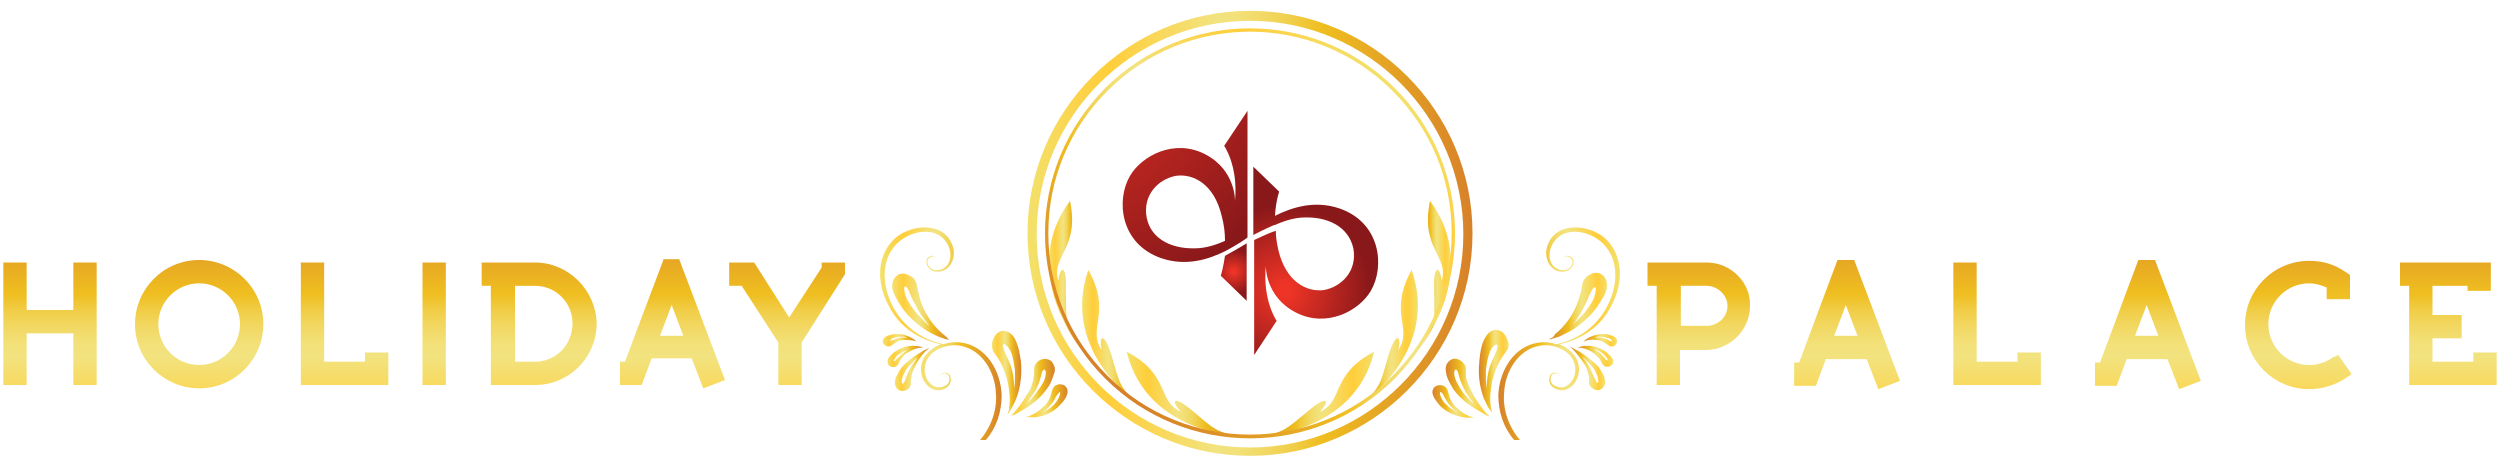 <?xml version="1.0" encoding="utf-8"?>
<!-- Generator: Adobe Illustrator 19.0.0, SVG Export Plug-In . SVG Version: 6.00 Build 0)  -->
<svg version="1.1" id="Layer_1" xmlns="http://www.w3.org/2000/svg" xmlns:xlink="http://www.w3.org/1999/xlink" x="0px" y="0px"
	 viewBox="0 0 300 56" style="enable-background:new 0 0 300 56;" xml:space="preserve">
<style type="text/css">
	.st0{fill:url(#SVGID_1_);}
	.st1{fill:url(#SVGID_2_);}
	.st2{fill:url(#SVGID_3_);}
	.st3{fill:url(#SVGID_4_);}
	.st4{fill:url(#SVGID_5_);}
	.st5{fill:url(#SVGID_6_);}
	.st6{fill:url(#SVGID_7_);}
	.st7{fill:url(#SVGID_8_);}
	.st8{fill:url(#SVGID_9_);}
	.st9{fill:url(#SVGID_10_);}
	.st10{fill:url(#SVGID_11_);}
	.st11{fill:url(#SVGID_12_);}
	.st12{fill:url(#SVGID_13_);}
	.st13{fill:url(#SVGID_14_);}
	.st14{fill:url(#SVGID_15_);}
	.st15{fill:url(#SVGID_16_);}
	.st16{fill:url(#SVGID_17_);}
	.st17{fill:url(#SVGID_18_);}
	.st18{fill:url(#SVGID_19_);}
	.st19{fill:url(#SVGID_20_);}
	.st20{fill:url(#SVGID_21_);}
	.st21{fill:url(#SVGID_22_);}
	.st22{fill:url(#SVGID_23_);}
	.st23{fill:url(#SVGID_24_);}
	.st24{fill:url(#SVGID_25_);}
	.st25{fill:url(#SVGID_26_);}
	.st26{fill:url(#SVGID_27_);}
	.st27{fill:url(#SVGID_28_);}
	.st28{fill:url(#SVGID_29_);}
	.st29{fill:url(#SVGID_30_);}
	.st30{fill:url(#SVGID_31_);}
	.st31{fill:url(#SVGID_32_);}
	.st32{fill:url(#SVGID_33_);}
	.st33{fill:url(#SVGID_34_);}
	.st34{fill:url(#SVGID_35_);}
	.st35{fill:url(#SVGID_36_);}
	.st36{fill:url(#SVGID_37_);}
	.st37{fill:url(#SVGID_38_);}
	.st38{fill:url(#SVGID_39_);}
	.st39{fill:url(#SVGID_40_);}
</style>
<g>
	<g>
		
			<linearGradient id="SVGID_1_" gradientUnits="userSpaceOnUse" x1="6" y1="11.692" x2="6" y2="43.573" gradientTransform="matrix(1 0 0 -1 0 68)">
			<stop  offset="0" style="stop-color:#F3E16C"/>
			<stop  offset="0.108" style="stop-color:#FBD44C"/>
			<stop  offset="0.182" style="stop-color:#FFCE3A"/>
			<stop  offset="0.424" style="stop-color:#F2E37F"/>
			<stop  offset="0.466" style="stop-color:#F3E17A"/>
			<stop  offset="0.522" style="stop-color:#F2DA68"/>
			<stop  offset="0.588" style="stop-color:#F1CF4C"/>
			<stop  offset="0.659" style="stop-color:#EFBE21"/>
			<stop  offset="0.661" style="stop-color:#EFBE20"/>
			<stop  offset="1" style="stop-color:#D78129"/>
		</linearGradient>
		<polygon class="st0" points="8.8,37.2 3.2,37.2 3.2,31.5 0.4,31.5 0.4,46.2 3.2,46.2 3.2,40 8.8,40 8.8,46.2 11.6,46.2 11.6,31.5 
			8.8,31.5 		"/>
		
			<linearGradient id="SVGID_2_" gradientUnits="userSpaceOnUse" x1="23.9" y1="11.692" x2="23.9" y2="43.573" gradientTransform="matrix(1 0 0 -1 0 68)">
			<stop  offset="0" style="stop-color:#F3E16C"/>
			<stop  offset="0.108" style="stop-color:#FBD44C"/>
			<stop  offset="0.182" style="stop-color:#FFCE3A"/>
			<stop  offset="0.424" style="stop-color:#F2E37F"/>
			<stop  offset="0.466" style="stop-color:#F3E17A"/>
			<stop  offset="0.522" style="stop-color:#F2DA68"/>
			<stop  offset="0.588" style="stop-color:#F1CF4C"/>
			<stop  offset="0.659" style="stop-color:#EFBE21"/>
			<stop  offset="0.661" style="stop-color:#EFBE20"/>
			<stop  offset="1" style="stop-color:#D78129"/>
		</linearGradient>
		<path class="st1" d="M23.9,31.2c-4.3,0-7.7,3.5-7.7,7.7c0,4.3,3.5,7.7,7.7,7.7c4.3,0,7.7-3.5,7.7-7.7
			C31.6,34.6,28.1,31.2,23.9,31.2z M23.9,43.8c-2.7,0-4.9-2.2-4.9-4.9s2.2-4.9,4.9-4.9s4.9,2.2,4.9,4.9
			C28.8,41.6,26.6,43.8,23.9,43.8z"/>
		
			<linearGradient id="SVGID_3_" gradientUnits="userSpaceOnUse" x1="41.35" y1="11.692" x2="41.35" y2="43.573" gradientTransform="matrix(1 0 0 -1 0 68)">
			<stop  offset="0" style="stop-color:#F3E16C"/>
			<stop  offset="0.108" style="stop-color:#FBD44C"/>
			<stop  offset="0.182" style="stop-color:#FFCE3A"/>
			<stop  offset="0.424" style="stop-color:#F2E37F"/>
			<stop  offset="0.466" style="stop-color:#F3E17A"/>
			<stop  offset="0.522" style="stop-color:#F2DA68"/>
			<stop  offset="0.588" style="stop-color:#F1CF4C"/>
			<stop  offset="0.659" style="stop-color:#EFBE21"/>
			<stop  offset="0.661" style="stop-color:#EFBE20"/>
			<stop  offset="1" style="stop-color:#D78129"/>
		</linearGradient>
		<polygon class="st2" points="43.8,43.4 38.9,43.4 38.9,31.5 36.1,31.5 36.1,46.2 46.6,46.2 46.6,42.3 43.8,42.3 		"/>
		
			<linearGradient id="SVGID_4_" gradientUnits="userSpaceOnUse" x1="52.1" y1="11.692" x2="52.1" y2="43.573" gradientTransform="matrix(1 0 0 -1 0 68)">
			<stop  offset="0" style="stop-color:#F3E16C"/>
			<stop  offset="0.108" style="stop-color:#FBD44C"/>
			<stop  offset="0.182" style="stop-color:#FFCE3A"/>
			<stop  offset="0.424" style="stop-color:#F2E37F"/>
			<stop  offset="0.466" style="stop-color:#F3E17A"/>
			<stop  offset="0.522" style="stop-color:#F2DA68"/>
			<stop  offset="0.588" style="stop-color:#F1CF4C"/>
			<stop  offset="0.659" style="stop-color:#EFBE21"/>
			<stop  offset="0.661" style="stop-color:#EFBE20"/>
			<stop  offset="1" style="stop-color:#D78129"/>
		</linearGradient>
		<rect x="50.7" y="31.5" class="st3" width="2.8" height="14.7"/>
		
			<linearGradient id="SVGID_5_" gradientUnits="userSpaceOnUse" x1="64.7" y1="11.692" x2="64.7" y2="43.573" gradientTransform="matrix(1 0 0 -1 0 68)">
			<stop  offset="0" style="stop-color:#F3E16C"/>
			<stop  offset="0.108" style="stop-color:#FBD44C"/>
			<stop  offset="0.182" style="stop-color:#FFCE3A"/>
			<stop  offset="0.424" style="stop-color:#F2E37F"/>
			<stop  offset="0.466" style="stop-color:#F3E17A"/>
			<stop  offset="0.522" style="stop-color:#F2DA68"/>
			<stop  offset="0.588" style="stop-color:#F1CF4C"/>
			<stop  offset="0.659" style="stop-color:#EFBE21"/>
			<stop  offset="0.661" style="stop-color:#EFBE20"/>
			<stop  offset="1" style="stop-color:#D78129"/>
		</linearGradient>
		<path class="st4" d="M64.2,31.5h-6.4v2.8h1.1v11.9h5.3c4.1,0,7.4-3.3,7.4-7.4C71.5,34.8,68.2,31.5,64.2,31.5z M64.2,43.4h-2.4
			v-9.1h2.4c2.5,0,4.5,2,4.5,4.5C68.7,41.4,66.7,43.4,64.2,43.4z"/>
		
			<linearGradient id="SVGID_6_" gradientUnits="userSpaceOnUse" x1="80.7" y1="11.692" x2="80.7" y2="43.573" gradientTransform="matrix(1 0 0 -1 0 68)">
			<stop  offset="0" style="stop-color:#F3E16C"/>
			<stop  offset="0.108" style="stop-color:#FBD44C"/>
			<stop  offset="0.182" style="stop-color:#FFCE3A"/>
			<stop  offset="0.424" style="stop-color:#F2E37F"/>
			<stop  offset="0.466" style="stop-color:#F3E17A"/>
			<stop  offset="0.522" style="stop-color:#F2DA68"/>
			<stop  offset="0.588" style="stop-color:#F1CF4C"/>
			<stop  offset="0.659" style="stop-color:#EFBE21"/>
			<stop  offset="0.661" style="stop-color:#EFBE20"/>
			<stop  offset="1" style="stop-color:#D78129"/>
		</linearGradient>
		<path class="st5" d="M79.6,31.2L75,43.4h-0.6v2.8H77l1.2-3.2H83l1.4,3.6l2.6-1l-5.5-14.5h-1.9V31.2z M79.2,40.3l1.4-3.7l1.4,3.7
			H79.2z"/>
		
			<linearGradient id="SVGID_7_" gradientUnits="userSpaceOnUse" x1="94.45" y1="11.692" x2="94.45" y2="43.573" gradientTransform="matrix(1 0 0 -1 0 68)">
			<stop  offset="0" style="stop-color:#F3E16C"/>
			<stop  offset="0.108" style="stop-color:#FBD44C"/>
			<stop  offset="0.182" style="stop-color:#FFCE3A"/>
			<stop  offset="0.424" style="stop-color:#F2E37F"/>
			<stop  offset="0.466" style="stop-color:#F3E17A"/>
			<stop  offset="0.522" style="stop-color:#F2DA68"/>
			<stop  offset="0.588" style="stop-color:#F1CF4C"/>
			<stop  offset="0.659" style="stop-color:#EFBE21"/>
			<stop  offset="0.661" style="stop-color:#EFBE20"/>
			<stop  offset="1" style="stop-color:#D78129"/>
		</linearGradient>
		<polygon class="st6" points="98.6,32.1 94.7,38.1 90.5,31.5 87.5,31.5 87.5,34.3 89,34.3 93.4,41.1 93.4,46.2 96.2,46.2 
			96.2,41.1 101.4,32.9 101.4,31.5 98.6,31.5 		"/>
		
			<linearGradient id="SVGID_8_" gradientUnits="userSpaceOnUse" x1="203.851" y1="11.692" x2="203.851" y2="43.573" gradientTransform="matrix(1 0 0 -1 0 68)">
			<stop  offset="0" style="stop-color:#F3E16C"/>
			<stop  offset="0.108" style="stop-color:#FBD44C"/>
			<stop  offset="0.182" style="stop-color:#FFCE3A"/>
			<stop  offset="0.424" style="stop-color:#F2E37F"/>
			<stop  offset="0.466" style="stop-color:#F3E17A"/>
			<stop  offset="0.522" style="stop-color:#F2DA68"/>
			<stop  offset="0.588" style="stop-color:#F1CF4C"/>
			<stop  offset="0.659" style="stop-color:#EFBE21"/>
			<stop  offset="0.661" style="stop-color:#EFBE20"/>
			<stop  offset="1" style="stop-color:#D78129"/>
		</linearGradient>
		<path class="st7" d="M204.8,31.5h-7.1v2.8h1.1v11.9h2.8V42h3.1c2.9,0,5.3-2.4,5.3-5.3C210.1,33.9,207.7,31.5,204.8,31.5z
			 M201.7,34.3h3.1c1.3,0,2.5,1.1,2.5,2.4c0,1.3-1.1,2.4-2.5,2.4h-3.1V34.3z"/>
		
			<linearGradient id="SVGID_9_" gradientUnits="userSpaceOnUse" x1="221.65" y1="11.692" x2="221.65" y2="43.573" gradientTransform="matrix(1 0 0 -1 0 68)">
			<stop  offset="0" style="stop-color:#F3E16C"/>
			<stop  offset="0.108" style="stop-color:#FBD44C"/>
			<stop  offset="0.182" style="stop-color:#FFCE3A"/>
			<stop  offset="0.424" style="stop-color:#F2E37F"/>
			<stop  offset="0.466" style="stop-color:#F3E17A"/>
			<stop  offset="0.522" style="stop-color:#F2DA68"/>
			<stop  offset="0.588" style="stop-color:#F1CF4C"/>
			<stop  offset="0.659" style="stop-color:#EFBE21"/>
			<stop  offset="0.661" style="stop-color:#EFBE20"/>
			<stop  offset="1" style="stop-color:#D78129"/>
		</linearGradient>
		<path class="st8" d="M220.5,31.2l-4.6,12.3h-0.6v2.8h2.6l1.2-3.2h4.9l1.4,3.6l2.6-1l-5.5-14.5C222.5,31.2,220.5,31.2,220.5,31.2z
			 M220.1,40.3l1.4-3.7l1.4,3.7H220.1z"/>
		
			<linearGradient id="SVGID_10_" gradientUnits="userSpaceOnUse" x1="239.65" y1="11.692" x2="239.65" y2="43.573" gradientTransform="matrix(1 0 0 -1 0 68)">
			<stop  offset="0" style="stop-color:#F3E16C"/>
			<stop  offset="0.108" style="stop-color:#FBD44C"/>
			<stop  offset="0.182" style="stop-color:#FFCE3A"/>
			<stop  offset="0.424" style="stop-color:#F2E37F"/>
			<stop  offset="0.466" style="stop-color:#F3E17A"/>
			<stop  offset="0.522" style="stop-color:#F2DA68"/>
			<stop  offset="0.588" style="stop-color:#F1CF4C"/>
			<stop  offset="0.659" style="stop-color:#EFBE21"/>
			<stop  offset="0.661" style="stop-color:#EFBE20"/>
			<stop  offset="1" style="stop-color:#D78129"/>
		</linearGradient>
		<polygon class="st9" points="242.1,43.4 237.2,43.4 237.2,31.5 234.4,31.5 234.4,46.2 244.9,46.2 244.9,42.3 242.1,42.3 		"/>
		
			<linearGradient id="SVGID_11_" gradientUnits="userSpaceOnUse" x1="257.75" y1="11.692" x2="257.75" y2="43.573" gradientTransform="matrix(1 0 0 -1 0 68)">
			<stop  offset="0" style="stop-color:#F3E16C"/>
			<stop  offset="0.108" style="stop-color:#FBD44C"/>
			<stop  offset="0.182" style="stop-color:#FFCE3A"/>
			<stop  offset="0.424" style="stop-color:#F2E37F"/>
			<stop  offset="0.466" style="stop-color:#F3E17A"/>
			<stop  offset="0.522" style="stop-color:#F2DA68"/>
			<stop  offset="0.588" style="stop-color:#F1CF4C"/>
			<stop  offset="0.659" style="stop-color:#EFBE21"/>
			<stop  offset="0.661" style="stop-color:#EFBE20"/>
			<stop  offset="1" style="stop-color:#D78129"/>
		</linearGradient>
		<path class="st10" d="M256.6,31.2L252,43.5h-0.6v2.8h2.6l1.2-3.2h4.9l1.4,3.6l2.6-1l-5.5-14.5C258.6,31.2,256.6,31.2,256.6,31.2z
			 M256.2,40.3l1.4-3.7l1.4,3.7H256.2z"/>
		
			<linearGradient id="SVGID_12_" gradientUnits="userSpaceOnUse" x1="275.8" y1="11.692" x2="275.8" y2="43.573" gradientTransform="matrix(1 0 0 -1 0 68)">
			<stop  offset="0" style="stop-color:#F3E16C"/>
			<stop  offset="0.108" style="stop-color:#FBD44C"/>
			<stop  offset="0.182" style="stop-color:#FFCE3A"/>
			<stop  offset="0.424" style="stop-color:#F2E37F"/>
			<stop  offset="0.466" style="stop-color:#F3E17A"/>
			<stop  offset="0.522" style="stop-color:#F2DA68"/>
			<stop  offset="0.588" style="stop-color:#F1CF4C"/>
			<stop  offset="0.659" style="stop-color:#EFBE21"/>
			<stop  offset="0.661" style="stop-color:#EFBE20"/>
			<stop  offset="1" style="stop-color:#D78129"/>
		</linearGradient>
		<path class="st11" d="M279.9,42.9c-0.8,0.6-1.8,0.9-2.8,0.9c-2.7,0-4.9-2.2-4.9-4.9s2.2-4.9,4.9-4.9c0.7,0,1.4,0.2,2.1,0.5v1.4
			h2.8V33l-0.6-0.4c-1.3-0.9-2.7-1.3-4.3-1.3c-4.3,0-7.7,3.5-7.7,7.7c0,4.3,3.5,7.7,7.7,7.7c1.6,0,3.2-0.5,4.5-1.4l0.6-0.4l-1.6-2.3
			L279.9,42.9z"/>
		
			<linearGradient id="SVGID_13_" gradientUnits="userSpaceOnUse" x1="293.8" y1="11.692" x2="293.8" y2="43.573" gradientTransform="matrix(1 0 0 -1 0 68)">
			<stop  offset="0" style="stop-color:#F3E16C"/>
			<stop  offset="0.108" style="stop-color:#FBD44C"/>
			<stop  offset="0.182" style="stop-color:#FFCE3A"/>
			<stop  offset="0.424" style="stop-color:#F2E37F"/>
			<stop  offset="0.466" style="stop-color:#F3E17A"/>
			<stop  offset="0.522" style="stop-color:#F2DA68"/>
			<stop  offset="0.588" style="stop-color:#F1CF4C"/>
			<stop  offset="0.659" style="stop-color:#EFBE21"/>
			<stop  offset="0.661" style="stop-color:#EFBE20"/>
			<stop  offset="1" style="stop-color:#D78129"/>
		</linearGradient>
		<polygon class="st12" points="296.8,42.3 296.8,43.4 291.9,43.4 291.9,40.6 295.4,40.6 295.4,37.8 291.9,37.8 291.9,34.3 
			296.1,34.3 296.1,34.9 298.9,34.9 298.9,31.5 288,31.5 288,34.3 289.1,34.3 289.1,46.2 299.6,46.2 299.6,42.3 		"/>
	</g>
	<g>
		<g>
			
				<radialGradient id="SVGID_14_" cx="148.031" cy="35.401" r="2.683" gradientTransform="matrix(1 0 0 -1 0 68)" gradientUnits="userSpaceOnUse">
				<stop  offset="7.914730e-002" style="stop-color:#ED3426"/>
				<stop  offset="1" style="stop-color:#89181A"/>
			</radialGradient>
			<path class="st13" d="M147,30.7c-0.2,1.4-0.5,2.4-0.5,2.4l3.1,3v-6.9C149.1,29.5,148.1,30.1,147,30.7"/>
			
				<radialGradient id="SVGID_15_" cx="124.388" cy="64.501" r="34.69" gradientTransform="matrix(1 0 0 -1 0 68)" gradientUnits="userSpaceOnUse">
				<stop  offset="7.914730e-002" style="stop-color:#ED3426"/>
				<stop  offset="1" style="stop-color:#89181A"/>
			</radialGradient>
			<path class="st14" d="M137.6,26.1c-0.5-2.7,1.4-4.6,3.5-5c2.1-0.3,4.6,1,5.5,4.8c0.3,1.1,0.4,2.1,0.4,3c-1.1,0.5-2.4,0.9-3.6,0.9
				c-0.1,0-0.2,0-0.3,0C140.6,29.8,138.1,28.7,137.6,26.1 M146.9,17.5c0,0,1.7,2.4,1.3,6.6c0,0,0.1-3.7-3.6-5.6s-7.6,0.2-9,2.6
				c-1.7,2.9-1.2,8.2,3.8,9.9c3,1,5.7,0.1,7.7-0.9c0,0,1.7-0.9,2.6-1.6l0,0v-0.9v-3.9V13.3L146.9,17.5z"/>
			<g>
				<g>
					
						<radialGradient id="SVGID_16_" cx="154.173" cy="33.158" r="10.281" gradientTransform="matrix(1 0 0 -1 0 68)" gradientUnits="userSpaceOnUse">
						<stop  offset="7.914730e-002" style="stop-color:#ED3426"/>
						<stop  offset="1" style="stop-color:#89181A"/>
					</radialGradient>
					<path class="st15" d="M150.4,24.5v2.8v0.9c1.1-0.6,2.3-1.1,2.5-1.2l0,0c0,0,0,0,0.1,0l0,0l0,0c1.1-0.5,2.4-0.9,3.5-0.9
						c2.7-0.1,5.3,1,5.9,3.7c0.5,2.7-1.4,4.6-3.5,5c-2.1,0.3-4.6-1-5.5-4.8c-0.2-0.9-0.3-1.6-0.3-2.3c-1,0.3-2.1,0.9-2.6,1.1v0.9
						v12.9l2.7-4.1c0,0-1.7-2.4-1.3-6.6c0,0-0.1,3.7,3.6,5.6c3.7,1.9,7.6-0.2,9-2.6c1.7-2.9,1.2-8.2-3.8-9.9c-3-1-5.7-0.1-7.7,0.9
						c0.1-1.8,0.5-2.9,0.5-2.9l-3.1-3L150.4,24.5L150.4,24.5z"/>
				</g>
			</g>
		</g>
		<g>
			<g>
				
					<linearGradient id="SVGID_17_" gradientUnits="userSpaceOnUse" x1="123.3" y1="40" x2="176.7" y2="40" gradientTransform="matrix(1 0 0 -1 0 68)">
					<stop  offset="0" style="stop-color:#F3E16C"/>
					<stop  offset="0.108" style="stop-color:#FBD44C"/>
					<stop  offset="0.182" style="stop-color:#FFCE3A"/>
					<stop  offset="0.424" style="stop-color:#F2E37F"/>
					<stop  offset="0.466" style="stop-color:#F3E17A"/>
					<stop  offset="0.522" style="stop-color:#F2DA68"/>
					<stop  offset="0.588" style="stop-color:#F1CF4C"/>
					<stop  offset="0.659" style="stop-color:#EFBE21"/>
					<stop  offset="0.661" style="stop-color:#EFBE20"/>
					<stop  offset="1" style="stop-color:#D78129"/>
				</linearGradient>
				<path class="st16" d="M150,54.7c-14.7,0-26.7-12-26.7-26.7s12-26.7,26.7-26.7s26.7,12,26.7,26.7S164.7,54.7,150,54.7z M150,2.5
					c-14.1,0-25.6,11.5-25.6,25.6s11.5,25.6,25.6,25.6s25.6-11.5,25.6-25.6S164.1,2.5,150,2.5z"/>
			</g>
			<g>
				
					<linearGradient id="SVGID_18_" gradientUnits="userSpaceOnUse" x1="3304.532" y1="35.1" x2="3308.243" y2="35.1" gradientTransform="matrix(-1 0 0 -1 3478.651 68)">
					<stop  offset="0" style="stop-color:#F3E16C"/>
					<stop  offset="0.108" style="stop-color:#FBD44C"/>
					<stop  offset="0.182" style="stop-color:#FFCE3A"/>
					<stop  offset="0.424" style="stop-color:#F2E37F"/>
					<stop  offset="0.466" style="stop-color:#F3E17A"/>
					<stop  offset="0.522" style="stop-color:#F2DA68"/>
					<stop  offset="0.588" style="stop-color:#F1CF4C"/>
					<stop  offset="0.659" style="stop-color:#EFBE21"/>
					<stop  offset="0.661" style="stop-color:#EFBE20"/>
					<stop  offset="1" style="stop-color:#D78129"/>
				</linearGradient>
				<path class="st17" d="M170.4,41.7c0,0,7.5-9.1,1.2-17.6c-1.2,5.8,2.3,6.6,1.4,9.6c-0.2-1.8-1-2.1-0.9,1.1
					C172.1,37.9,172.5,38.8,170.4,41.7z"/>
				
					<linearGradient id="SVGID_19_" gradientUnits="userSpaceOnUse" x1="135.164" y1="20.7" x2="149.464" y2="20.7" gradientTransform="matrix(1 0 0 -1 0 68)">
					<stop  offset="0" style="stop-color:#F3E16C"/>
					<stop  offset="0.108" style="stop-color:#FBD44C"/>
					<stop  offset="0.182" style="stop-color:#FFCE3A"/>
					<stop  offset="0.424" style="stop-color:#F2E37F"/>
					<stop  offset="0.466" style="stop-color:#F3E17A"/>
					<stop  offset="0.522" style="stop-color:#F2DA68"/>
					<stop  offset="0.588" style="stop-color:#F1CF4C"/>
					<stop  offset="0.659" style="stop-color:#EFBE21"/>
					<stop  offset="0.661" style="stop-color:#EFBE20"/>
					<stop  offset="1" style="stop-color:#D78129"/>
				</linearGradient>
				<path class="st18" d="M149.5,52.4c0,0-11.8,0-14.3-10.2c5.3,2.8,3.6,5.9,6.5,7.2c-1.2-1.3-1-2.1,1.4-0.1
					C145.5,51.3,146,52.1,149.5,52.4z"/>
				
					<linearGradient id="SVGID_20_" gradientUnits="userSpaceOnUse" x1="129.888" y1="27.4" x2="137.038" y2="27.4" gradientTransform="matrix(1 0 0 -1 0 68)">
					<stop  offset="0" style="stop-color:#F3E16C"/>
					<stop  offset="0.108" style="stop-color:#FBD44C"/>
					<stop  offset="0.182" style="stop-color:#FFCE3A"/>
					<stop  offset="0.424" style="stop-color:#F2E37F"/>
					<stop  offset="0.466" style="stop-color:#F3E17A"/>
					<stop  offset="0.522" style="stop-color:#F2DA68"/>
					<stop  offset="0.588" style="stop-color:#F1CF4C"/>
					<stop  offset="0.659" style="stop-color:#EFBE21"/>
					<stop  offset="0.661" style="stop-color:#EFBE20"/>
					<stop  offset="1" style="stop-color:#D78129"/>
				</linearGradient>
				<path class="st19" d="M137,48.8c0,0-9.9-6.4-6.4-16.4c2.9,5.2-0.2,6.9,1.6,9.6c-0.4-1.7,0.3-2.3,1.2,0.7
					C134.3,45.7,134.2,46.6,137,48.8z"/>
				
					<linearGradient id="SVGID_21_" gradientUnits="userSpaceOnUse" x1="125.935" y1="35.1" x2="129.646" y2="35.1" gradientTransform="matrix(1 0 0 -1 0 68)">
					<stop  offset="0" style="stop-color:#F3E16C"/>
					<stop  offset="0.108" style="stop-color:#FBD44C"/>
					<stop  offset="0.182" style="stop-color:#FFCE3A"/>
					<stop  offset="0.424" style="stop-color:#F2E37F"/>
					<stop  offset="0.466" style="stop-color:#F3E17A"/>
					<stop  offset="0.522" style="stop-color:#F2DA68"/>
					<stop  offset="0.588" style="stop-color:#F1CF4C"/>
					<stop  offset="0.659" style="stop-color:#EFBE21"/>
					<stop  offset="0.661" style="stop-color:#EFBE20"/>
					<stop  offset="1" style="stop-color:#D78129"/>
				</linearGradient>
				<path class="st20" d="M129.6,41.7c0,0-7.5-9.1-1.2-17.6c1.2,5.8-2.3,6.6-1.4,9.6c0.2-1.8,1-2.1,0.9,1.1
					C128,37.9,127.6,38.8,129.6,41.7z"/>
				
					<linearGradient id="SVGID_22_" gradientUnits="userSpaceOnUse" x1="3313.751" y1="20.7" x2="3328.051" y2="20.7" gradientTransform="matrix(-1 0 0 -1 3478.651 68)">
					<stop  offset="0" style="stop-color:#F3E16C"/>
					<stop  offset="0.108" style="stop-color:#FBD44C"/>
					<stop  offset="0.182" style="stop-color:#FFCE3A"/>
					<stop  offset="0.424" style="stop-color:#F2E37F"/>
					<stop  offset="0.466" style="stop-color:#F3E17A"/>
					<stop  offset="0.522" style="stop-color:#F2DA68"/>
					<stop  offset="0.588" style="stop-color:#F1CF4C"/>
					<stop  offset="0.659" style="stop-color:#EFBE21"/>
					<stop  offset="0.661" style="stop-color:#EFBE20"/>
					<stop  offset="1" style="stop-color:#D78129"/>
				</linearGradient>
				<path class="st21" d="M150.6,52.4c0,0,11.8,0,14.3-10.2c-5.3,2.8-3.6,5.9-6.5,7.2c1.2-1.3,1-2.1-1.4-0.1
					C154.5,51.3,154.1,52.1,150.6,52.4z"/>
				
					<linearGradient id="SVGID_23_" gradientUnits="userSpaceOnUse" x1="3308.488" y1="27.4" x2="3315.637" y2="27.4" gradientTransform="matrix(-1 0 0 -1 3478.651 68)">
					<stop  offset="0" style="stop-color:#F3E16C"/>
					<stop  offset="0.108" style="stop-color:#FBD44C"/>
					<stop  offset="0.182" style="stop-color:#FFCE3A"/>
					<stop  offset="0.424" style="stop-color:#F2E37F"/>
					<stop  offset="0.466" style="stop-color:#F3E17A"/>
					<stop  offset="0.522" style="stop-color:#F2DA68"/>
					<stop  offset="0.588" style="stop-color:#F1CF4C"/>
					<stop  offset="0.659" style="stop-color:#EFBE21"/>
					<stop  offset="0.661" style="stop-color:#EFBE20"/>
					<stop  offset="1" style="stop-color:#D78129"/>
				</linearGradient>
				<path class="st22" d="M163,48.8c0,0,9.9-6.4,6.4-16.4c-2.9,5.2,0.2,6.9-1.6,9.6c0.4-1.7-0.3-2.3-1.2,0.7
					C165.7,45.7,165.8,46.6,163,48.8z"/>
			</g>
			<g>
				
					<linearGradient id="SVGID_24_" gradientUnits="userSpaceOnUse" x1="2838.306" y1="-846.53" x2="2887.453" y2="-846.53" gradientTransform="matrix(-0.707 0.707 0.707 0.707 2772.947 -1397.784)">
					<stop  offset="0" style="stop-color:#F3E16C"/>
					<stop  offset="0.108" style="stop-color:#FBD44C"/>
					<stop  offset="0.182" style="stop-color:#FFCE3A"/>
					<stop  offset="0.424" style="stop-color:#F2E37F"/>
					<stop  offset="0.466" style="stop-color:#F3E17A"/>
					<stop  offset="0.522" style="stop-color:#F2DA68"/>
					<stop  offset="0.588" style="stop-color:#F1CF4C"/>
					<stop  offset="0.659" style="stop-color:#EFBE21"/>
					<stop  offset="0.661" style="stop-color:#EFBE20"/>
					<stop  offset="1" style="stop-color:#D78129"/>
				</linearGradient>
				<path class="st23" d="M150,52.6c-6.3,0-12.6-2.4-17.4-7.2c-4.6-4.6-7.2-10.8-7.2-17.4s2.6-12.7,7.2-17.4
					c9.6-9.6,25.2-9.6,34.8,0c4.6,4.6,7.2,10.8,7.2,17.4s-2.6,12.7-7.2,17.4C162.6,50.2,156.3,52.6,150,52.6z M150,3.8
					c-6.2,0-12.4,2.4-17.1,7.1c-4.6,4.6-7.1,10.6-7.1,17.1s2.5,12.5,7.1,17.1c9.4,9.4,24.8,9.4,34.2,0c4.6-4.6,7.1-10.6,7.1-17.1
					s-2.5-12.5-7.1-17.1C162.4,6.2,156.2,3.8,150,3.8z"/>
			</g>
			<g>
				<g>
					
						<linearGradient id="SVGID_25_" gradientUnits="userSpaceOnUse" x1="105.735" y1="27.956" x2="120.188" y2="27.956" gradientTransform="matrix(1 0 0 -1 0 68)">
						<stop  offset="0" style="stop-color:#F3E16C"/>
						<stop  offset="0.108" style="stop-color:#FBD44C"/>
						<stop  offset="0.182" style="stop-color:#FFCE3A"/>
						<stop  offset="0.424" style="stop-color:#F2E37F"/>
						<stop  offset="0.466" style="stop-color:#F3E17A"/>
						<stop  offset="0.522" style="stop-color:#F2DA68"/>
						<stop  offset="0.588" style="stop-color:#F1CF4C"/>
						<stop  offset="0.659" style="stop-color:#EFBE21"/>
						<stop  offset="0.661" style="stop-color:#EFBE20"/>
						<stop  offset="1" style="stop-color:#D78129"/>
					</linearGradient>
					<path class="st24" d="M118.3,52.8c1.3-1.5,1.9-3.4,1.9-5.4c-0.1-2.8-1.8-5.9-4.9-6.3c-0.7-0.1-1.4,0-2.1,0.2
						c-2.2-0.5-4.2-1.7-5.5-3.6c-1.6-2.3-2.3-5.8-0.4-8.1c1.5-1.9,5.2-2.8,6.5-0.1c0.5,1.1,0.3,2.6-1.1,2.9
						c-0.6,0.1-1.2-0.1-1.4-0.8s1-1.2,1-0.5c0-0.7-1-0.4-1.1,0.1c-0.2,0.7,0.5,1.4,1.2,1.4c1.5,0.1,2.3-1.5,2-2.8
						c-0.8-3.2-4.8-3-6.9-1.3c-2.4,2.1-2.3,5.5-0.9,8.1c1.2,2.5,3.6,4.2,6.3,4.7c-1.5,0.6-2.7,1.9-2.3,3.7c0.3,1.2,1.4,2.2,2.6,1.7
						c0.7-0.2,1.1-0.9,0.8-1.6c-0.3-0.7-1.5-0.3-1.1,0.2c-0.3-0.5,0.6-0.7,0.9-0.3c0.3,0.5,0.1,1.1-0.4,1.3
						c-1.2,0.6-2.2-0.4-2.4-1.5c-0.4-2.4,2.3-3.7,4.3-3.3c2.6,0.5,4.1,3.2,4.2,5.6c0.2,2.1-0.6,4.2-1.9,5.7"/>
					
						<linearGradient id="SVGID_26_" gradientUnits="userSpaceOnUse" x1="123.121" y1="19.905" x2="128.149" y2="19.905" gradientTransform="matrix(1 0 0 -1 0 68)">
						<stop  offset="0" style="stop-color:#F3E16C"/>
						<stop  offset="0.108" style="stop-color:#FBD44C"/>
						<stop  offset="0.182" style="stop-color:#FFCE3A"/>
						<stop  offset="0.424" style="stop-color:#F2E37F"/>
						<stop  offset="0.466" style="stop-color:#F3E17A"/>
						<stop  offset="0.522" style="stop-color:#F2DA68"/>
						<stop  offset="0.588" style="stop-color:#F1CF4C"/>
						<stop  offset="0.659" style="stop-color:#EFBE21"/>
						<stop  offset="0.661" style="stop-color:#EFBE20"/>
						<stop  offset="1" style="stop-color:#D78129"/>
					</linearGradient>
					<path class="st25" d="M127.2,48.6c0.4-0.4,1-1.1,0.9-1.8c-0.2-0.9-1.5-0.9-1.8-0.1c-0.1,0.3-0.2,0.7-0.3,1
						c-0.2,0.5-0.5,0.9-0.9,1.2c-0.5,0.5-1.3,1-2,1.1C124.6,50.3,126.2,49.7,127.2,48.6z M125.2,49.4c0.2-0.1,0.4-0.3,0.6-0.5
						c0.4-0.4,0.7-0.8,0.9-1.3l0,0c0.1-0.1,0.6-0.9,0.5-0.4c0,0.4-0.3,0.8-0.5,1.1c-0.3,0.4-0.7,0.7-1.1,0.9
						c-0.2,0.1-0.3,0.2-0.5,0.3l-0.2,0.1C125,49.6,125.2,49.5,125.2,49.4z"/>
					
						<linearGradient id="SVGID_27_" gradientUnits="userSpaceOnUse" x1="121.274" y1="21.462" x2="126.589" y2="21.462" gradientTransform="matrix(1 0 0 -1 0 68)">
						<stop  offset="0" style="stop-color:#F3E16C"/>
						<stop  offset="0.108" style="stop-color:#FBD44C"/>
						<stop  offset="0.182" style="stop-color:#FFCE3A"/>
						<stop  offset="0.424" style="stop-color:#F2E37F"/>
						<stop  offset="0.466" style="stop-color:#F3E17A"/>
						<stop  offset="0.522" style="stop-color:#F2DA68"/>
						<stop  offset="0.588" style="stop-color:#F1CF4C"/>
						<stop  offset="0.659" style="stop-color:#EFBE21"/>
						<stop  offset="0.661" style="stop-color:#EFBE20"/>
						<stop  offset="1" style="stop-color:#D78129"/>
					</linearGradient>
					<path class="st26" d="M122.9,49.1c1-0.6,2-1.4,2.7-2.4c0.4-0.5,0.6-1,0.8-1.6c0.2-0.5,0.3-0.9,0-1.4c-0.2-0.5-0.7-0.7-1.3-0.6
						c-0.5,0.1-1,0.6-1,1.1c0,0.2,0,0.3,0,0.5c0,0.3-0.1,0.6-0.1,0.9c-0.2,0.7-0.4,1.3-0.8,1.8c-0.5,0.9-1.2,1.8-2,2.6
						c0.1-0.1,0.3-0.2,0.5-0.2C122.1,49.6,122.5,49.3,122.9,49.1z M123.5,48c0.2-0.3,0.4-0.6,0.6-0.9c0.4-0.6,0.6-1.2,0.8-1.9
						c0.1-0.3,0.1-0.6,0.3-0.8s0.3,0.2,0.3,0.3c0,0.5-0.2,1.1-0.5,1.5c-0.3,0.5-0.7,1-1.1,1.5c0,0-0.6,0.7-0.7,0.7
						C123.3,48.4,123.5,48,123.5,48z"/>
					
						<linearGradient id="SVGID_28_" gradientUnits="userSpaceOnUse" x1="107.119" y1="31.182" x2="114.185" y2="31.182" gradientTransform="matrix(1 0 0 -1 0 68)">
						<stop  offset="0" style="stop-color:#F3E16C"/>
						<stop  offset="0.108" style="stop-color:#FBD44C"/>
						<stop  offset="0.182" style="stop-color:#FFCE3A"/>
						<stop  offset="0.424" style="stop-color:#F2E37F"/>
						<stop  offset="0.466" style="stop-color:#F3E17A"/>
						<stop  offset="0.522" style="stop-color:#F2DA68"/>
						<stop  offset="0.588" style="stop-color:#F1CF4C"/>
						<stop  offset="0.659" style="stop-color:#EFBE21"/>
						<stop  offset="0.661" style="stop-color:#EFBE20"/>
						<stop  offset="1" style="stop-color:#D78129"/>
					</linearGradient>
					<path class="st27" d="M113.3,40.2c-0.5-0.4-0.9-0.8-1.3-1.3c-0.8-1-1.4-2.1-1.7-3.4c-0.1-0.5-0.2-0.9-0.3-1.4s-0.4-0.8-0.8-1
						c-0.5-0.3-1.2-0.4-1.6,0c-0.5,0.4-0.6,1-0.5,1.6c0.2,0.7,0.6,1.4,1,2c0.5,0.8,1.2,1.5,1.9,2.1s1.5,1.1,2.4,1.5
						c0.4,0.2,0.8,0.3,1.1,0.4c0.1,0,0.5,0.1,0.5,0.1l-0.2-0.1C113.7,40.5,113.5,40.4,113.3,40.2z M110,37.6c-0.5-0.6-1-1.3-1.3-2
						c0.1,0.2-0.1-0.3,0,0c-0.1-0.3-0.2-0.7-0.2-1c0-0.4,0.3-0.2,0.4,0c0.3,0.5,0.4,1,0.7,1.5c0.3,0.6,0.6,1.2,1,1.8
						c0.1,0.1,0.9,1.2,0.9,1.2C111.5,39.2,110.1,37.7,110,37.6z"/>
					
						<linearGradient id="SVGID_29_" gradientUnits="userSpaceOnUse" x1="119.074" y1="23.3" x2="122.567" y2="23.3" gradientTransform="matrix(1 0 0 -1 0 68)">
						<stop  offset="0" style="stop-color:#F3E16C"/>
						<stop  offset="0.108" style="stop-color:#FBD44C"/>
						<stop  offset="0.182" style="stop-color:#FFCE3A"/>
						<stop  offset="0.424" style="stop-color:#F2E37F"/>
						<stop  offset="0.466" style="stop-color:#F3E17A"/>
						<stop  offset="0.522" style="stop-color:#F2DA68"/>
						<stop  offset="0.588" style="stop-color:#F1CF4C"/>
						<stop  offset="0.659" style="stop-color:#EFBE21"/>
						<stop  offset="0.661" style="stop-color:#EFBE20"/>
						<stop  offset="1" style="stop-color:#D78129"/>
					</linearGradient>
					<path class="st28" d="M121,49.4c0,0-0.1,0.2-0.1,0.3c0.1,0,0.3-0.4,0.3-0.4c0.2-0.3,0.4-0.7,0.6-1.1c0.4-0.9,0.6-1.8,0.7-2.7
						c0.1-0.9,0.1-1.9-0.1-2.8c-0.1-0.7-0.3-1.5-0.7-2.2c-0.3-0.5-0.8-0.8-1.4-0.8c-0.6,0.1-1,0.6-1.2,1.2c-0.1,0.4-0.1,0.9,0.1,1.3
						c0.3,0.4,0.6,0.8,0.8,1.2c0.6,1.1,1,2.4,1.1,3.6c0.1,0.6,0.1,1.2,0,1.8C121.1,48.9,121.1,49.2,121,49.4z M121,43.2
						c-0.2-0.5-0.5-1-0.6-1.5c-0.1-0.3,0-0.6,0.3-0.3c0.3,0.2,0.4,0.5,0.6,0.8c-0.1-0.3,0.1,0.2,0,0c0.3,0.7,0.4,1.6,0.5,2.3
						c0,0.2,0,2.2-0.1,2.2c0.1,0-0.1-1.4-0.1-1.5C121.5,44.5,121.3,43.8,121,43.2z"/>
					
						<linearGradient id="SVGID_30_" gradientUnits="userSpaceOnUse" x1="106.479" y1="25.224" x2="110.76" y2="25.224" gradientTransform="matrix(1 0 0 -1 0 68)">
						<stop  offset="0" style="stop-color:#F3E16C"/>
						<stop  offset="0.108" style="stop-color:#FBD44C"/>
						<stop  offset="0.182" style="stop-color:#FFCE3A"/>
						<stop  offset="0.424" style="stop-color:#F2E37F"/>
						<stop  offset="0.466" style="stop-color:#F3E17A"/>
						<stop  offset="0.522" style="stop-color:#F2DA68"/>
						<stop  offset="0.588" style="stop-color:#F1CF4C"/>
						<stop  offset="0.659" style="stop-color:#EFBE21"/>
						<stop  offset="0.661" style="stop-color:#EFBE20"/>
						<stop  offset="1" style="stop-color:#D78129"/>
					</linearGradient>
					<path class="st29" d="M107.4,42.2c-0.4,0.3-0.9,0.7-0.9,1.2c0,0.7,1,0.9,1.3,0.3c0.1-0.2,0.2-0.5,0.4-0.7
						c0.2-0.3,0.5-0.6,0.9-0.8c0.5-0.3,1.1-0.5,1.7-0.5C109.7,41.3,108.4,41.5,107.4,42.2z M109.1,41.9c-0.2,0.1-0.4,0.2-0.5,0.3
						c-0.3,0.2-0.6,0.5-0.9,0.8l0,0c-0.1,0.1-0.5,0.6-0.4,0.2c0.1-0.3,0.3-0.5,0.6-0.7s0.6-0.4,1-0.5
						C108.9,41.9,109,41.9,109.1,41.9c0.1-0.1,0.2-0.1,0.3-0.1C109.2,41.8,109.1,41.9,109.1,41.9z"/>
					
						<linearGradient id="SVGID_31_" gradientUnits="userSpaceOnUse" x1="107.434" y1="23.687" x2="111.632" y2="23.687" gradientTransform="matrix(1 0 0 -1 0 68)">
						<stop  offset="0" style="stop-color:#F3E16C"/>
						<stop  offset="0.108" style="stop-color:#FBD44C"/>
						<stop  offset="0.182" style="stop-color:#FFCE3A"/>
						<stop  offset="0.424" style="stop-color:#F2E37F"/>
						<stop  offset="0.466" style="stop-color:#F3E17A"/>
						<stop  offset="0.522" style="stop-color:#F2DA68"/>
						<stop  offset="0.588" style="stop-color:#F1CF4C"/>
						<stop  offset="0.659" style="stop-color:#EFBE21"/>
						<stop  offset="0.661" style="stop-color:#EFBE20"/>
						<stop  offset="1" style="stop-color:#D78129"/>
					</linearGradient>
					<path class="st30" d="M108.2,44.1c-0.3,0.4-0.5,0.8-0.7,1.2c-0.1,0.4-0.2,0.7,0,1.1c0.2,0.4,0.6,0.6,1,0.5s0.8-0.4,0.8-0.8
						c0-0.1,0-0.2,0-0.4s0.1-0.5,0.1-0.7c0.1-0.5,0.4-1,0.6-1.4c0.4-0.7,0.9-1.4,1.6-1.9c-0.1,0.1-0.3,0.1-0.4,0.2
						c-0.3,0.1-0.6,0.3-0.9,0.5C109.6,42.8,108.8,43.4,108.2,44.1z M110.1,42.9l-0.2,0.3c-0.2,0.2-0.3,0.4-0.5,0.7
						c-0.3,0.5-0.5,0.9-0.7,1.5c-0.1,0.2-0.1,0.4-0.3,0.6c-0.1,0.2-0.2-0.1-0.2-0.2c0-0.4,0.2-0.8,0.4-1.2s0.6-0.8,0.9-1.1
						C109.6,43.3,110.1,42.9,110.1,42.9z"/>
					
						<linearGradient id="SVGID_32_" gradientUnits="userSpaceOnUse" x1="106.003" y1="27.169" x2="110.022" y2="27.169" gradientTransform="matrix(1 0 0 -1 0 68)">
						<stop  offset="0" style="stop-color:#F3E16C"/>
						<stop  offset="0.108" style="stop-color:#FBD44C"/>
						<stop  offset="0.182" style="stop-color:#FFCE3A"/>
						<stop  offset="0.424" style="stop-color:#F2E37F"/>
						<stop  offset="0.466" style="stop-color:#F3E17A"/>
						<stop  offset="0.522" style="stop-color:#F2DA68"/>
						<stop  offset="0.588" style="stop-color:#F1CF4C"/>
						<stop  offset="0.659" style="stop-color:#EFBE21"/>
						<stop  offset="0.661" style="stop-color:#EFBE20"/>
						<stop  offset="1" style="stop-color:#D78129"/>
					</linearGradient>
					<path class="st31" d="M107.2,40.1c-0.4,0.1-1,0.2-1.2,0.6c-0.3,0.5,0.4,1.1,0.9,0.8c0.2-0.1,0.4-0.3,0.6-0.4
						c0.3-0.2,0.6-0.3,1-0.3c0.5,0,1.1,0,1.5,0.2C109.3,40.3,108.2,40,107.2,40.1z M108.4,40.4c0.1,0,0.2,0,0.4,0.1h0.1
						c-0.1,0-0.2,0-0.2,0c-0.2,0-0.4,0-0.5,0c-0.4,0-0.7,0.2-1,0.3l0,0c-0.1,0-0.6,0.2-0.4,0s0.5-0.3,0.7-0.3
						C107.7,40.4,108,40.4,108.4,40.4z"/>
				</g>
				<g>
					
						<linearGradient id="SVGID_33_" gradientUnits="userSpaceOnUse" x1="1862.513" y1="27.956" x2="1876.965" y2="27.956" gradientTransform="matrix(-1 0 0 -1 2056.829 68)">
						<stop  offset="0" style="stop-color:#F3E16C"/>
						<stop  offset="0.108" style="stop-color:#FBD44C"/>
						<stop  offset="0.182" style="stop-color:#FFCE3A"/>
						<stop  offset="0.424" style="stop-color:#F2E37F"/>
						<stop  offset="0.466" style="stop-color:#F3E17A"/>
						<stop  offset="0.522" style="stop-color:#F2DA68"/>
						<stop  offset="0.588" style="stop-color:#F1CF4C"/>
						<stop  offset="0.659" style="stop-color:#EFBE21"/>
						<stop  offset="0.661" style="stop-color:#EFBE20"/>
						<stop  offset="1" style="stop-color:#D78129"/>
					</linearGradient>
					<path class="st32" d="M181.7,52.8c-1.3-1.5-1.9-3.4-1.9-5.4c0.1-2.8,1.8-5.9,4.9-6.3c0.7-0.1,1.4,0,2.1,0.2
						c2.2-0.5,4.2-1.7,5.5-3.6c1.6-2.3,2.3-5.8,0.4-8.1c-1.5-1.9-5.2-2.8-6.5-0.1c-0.5,1.1-0.3,2.6,1.1,2.9c0.6,0.1,1.2-0.1,1.4-0.8
						c0.2-0.7-1-1.2-1-0.5c0-0.7,1-0.4,1.1,0.1c0.2,0.7-0.5,1.4-1.2,1.4c-1.5,0.1-2.3-1.5-2-2.8c0.8-3.2,4.8-3,6.9-1.3
						c2.4,2.1,2.3,5.5,0.9,8.1c-1.2,2.5-3.6,4.2-6.3,4.7c1.5,0.6,2.7,1.9,2.3,3.7c-0.3,1.2-1.4,2.2-2.6,1.7
						c-0.7-0.2-1.1-0.9-0.8-1.6c0.3-0.7,1.5-0.3,1.1,0.2c0.3-0.5-0.6-0.7-0.9-0.3c-0.3,0.5-0.1,1.1,0.4,1.3c1.2,0.6,2.2-0.4,2.4-1.5
						c0.4-2.4-2.3-3.7-4.3-3.3c-2.6,0.5-4.1,3.2-4.2,5.6c-0.2,2.1,0.6,4.2,1.9,5.7"/>
					
						<linearGradient id="SVGID_34_" gradientUnits="userSpaceOnUse" x1="1879.898" y1="19.825" x2="1884.927" y2="19.825" gradientTransform="matrix(-1 0 0 -1 2056.829 68)">
						<stop  offset="0" style="stop-color:#F3E16C"/>
						<stop  offset="0.108" style="stop-color:#FBD44C"/>
						<stop  offset="0.182" style="stop-color:#FFCE3A"/>
						<stop  offset="0.424" style="stop-color:#F2E37F"/>
						<stop  offset="0.466" style="stop-color:#F3E17A"/>
						<stop  offset="0.522" style="stop-color:#F2DA68"/>
						<stop  offset="0.588" style="stop-color:#F1CF4C"/>
						<stop  offset="0.659" style="stop-color:#EFBE21"/>
						<stop  offset="0.661" style="stop-color:#EFBE20"/>
						<stop  offset="1" style="stop-color:#D78129"/>
					</linearGradient>
					<path class="st33" d="M176.9,50.1c-0.7-0.1-1.5-0.6-2-1.1c-0.4-0.3-0.7-0.8-0.9-1.2c-0.1-0.3-0.2-0.7-0.3-1
						c-0.3-0.8-1.6-0.8-1.8,0.1c-0.1,0.6,0.5,1.3,0.9,1.8C173.8,49.7,175.5,50.3,176.9,50.1z M175.1,49.6l-0.2-0.1
						c-0.2-0.1-0.3-0.2-0.5-0.3c-0.4-0.2-0.8-0.6-1.1-0.9c-0.2-0.3-0.5-0.7-0.5-1.1c0-0.5,0.5,0.3,0.5,0.4l0,0
						c0.3,0.5,0.5,0.9,0.9,1.3c0.2,0.2,0.4,0.4,0.6,0.5C174.9,49.5,175,49.6,175.1,49.6z"/>
					
						<linearGradient id="SVGID_35_" gradientUnits="userSpaceOnUse" x1="1878.051" y1="21.481" x2="1883.367" y2="21.481" gradientTransform="matrix(-1 0 0 -1 2056.829 68)">
						<stop  offset="0" style="stop-color:#F3E16C"/>
						<stop  offset="0.108" style="stop-color:#FBD44C"/>
						<stop  offset="0.182" style="stop-color:#FFCE3A"/>
						<stop  offset="0.424" style="stop-color:#F2E37F"/>
						<stop  offset="0.466" style="stop-color:#F3E17A"/>
						<stop  offset="0.522" style="stop-color:#F2DA68"/>
						<stop  offset="0.588" style="stop-color:#F1CF4C"/>
						<stop  offset="0.659" style="stop-color:#EFBE21"/>
						<stop  offset="0.661" style="stop-color:#EFBE20"/>
						<stop  offset="1" style="stop-color:#D78129"/>
					</linearGradient>
					<path class="st34" d="M178.3,49.8c0.1,0.1,0.3,0.1,0.5,0.2c-0.8-0.7-1.4-1.6-2-2.6c-0.3-0.6-0.6-1.2-0.8-1.8
						c-0.1-0.3-0.1-0.6-0.1-0.9c0-0.2,0-0.3,0-0.5c0-0.5-0.6-1-1-1.1c-0.5-0.2-1,0.1-1.3,0.6c-0.2,0.5-0.1,0.9,0,1.4
						c0.2,0.6,0.5,1.1,0.8,1.6c0.7,1,1.7,1.8,2.7,2.4C177.5,49.3,177.9,49.6,178.3,49.8z M176.8,48.4c-0.1,0-0.6-0.6-0.7-0.7
						c-0.4-0.4-0.8-0.9-1.1-1.5c-0.3-0.5-0.5-1-0.5-1.5c0-0.1,0.1-0.5,0.3-0.3c0.2,0.2,0.2,0.5,0.3,0.8c0.2,0.7,0.5,1.3,0.8,1.9
						c0.2,0.3,0.4,0.6,0.6,0.9C176.6,48,176.8,48.4,176.8,48.4z"/>
					
						<linearGradient id="SVGID_36_" gradientUnits="userSpaceOnUse" x1="1863.896" y1="31.268" x2="1870.962" y2="31.268" gradientTransform="matrix(-1 0 0 -1 2056.829 68)">
						<stop  offset="0" style="stop-color:#F3E16C"/>
						<stop  offset="0.108" style="stop-color:#FBD44C"/>
						<stop  offset="0.182" style="stop-color:#FFCE3A"/>
						<stop  offset="0.424" style="stop-color:#F2E37F"/>
						<stop  offset="0.466" style="stop-color:#F3E17A"/>
						<stop  offset="0.522" style="stop-color:#F2DA68"/>
						<stop  offset="0.588" style="stop-color:#F1CF4C"/>
						<stop  offset="0.659" style="stop-color:#EFBE21"/>
						<stop  offset="0.661" style="stop-color:#EFBE20"/>
						<stop  offset="1" style="stop-color:#D78129"/>
					</linearGradient>
					<path class="st35" d="M186.1,40.6l-0.2,0.1c0,0.1,0.5-0.1,0.5-0.1c0.4-0.1,0.8-0.2,1.1-0.4c0.9-0.4,1.7-0.9,2.4-1.5
						c0.7-0.6,1.4-1.3,1.9-2.1c0.4-0.6,0.9-1.3,1-2c0.1-0.6,0-1.2-0.5-1.6c-0.5-0.4-1.1-0.3-1.6,0c-0.4,0.2-0.7,0.6-0.8,1
						c-0.1,0.5-0.1,0.9-0.3,1.4c-0.3,1.2-0.9,2.4-1.7,3.4c-0.4,0.5-0.8,0.9-1.3,1.3C186.5,40.4,186.3,40.5,186.1,40.6z M188.5,39.2
						c0.1,0,0.9-1.1,0.9-1.2c0.4-0.6,0.7-1.2,1-1.8c0.2-0.5,0.4-1,0.7-1.5c0.1-0.2,0.4-0.4,0.4,0c0,0.3-0.1,0.7-0.2,1
						c0.1-0.3-0.1,0.2,0,0c-0.3,0.7-0.8,1.4-1.3,2L188.5,39.2z"/>
					
						<linearGradient id="SVGID_37_" gradientUnits="userSpaceOnUse" x1="1875.851" y1="23.408" x2="1879.345" y2="23.408" gradientTransform="matrix(-1 0 0 -1 2056.829 68)">
						<stop  offset="0" style="stop-color:#F3E16C"/>
						<stop  offset="0.108" style="stop-color:#FBD44C"/>
						<stop  offset="0.182" style="stop-color:#FFCE3A"/>
						<stop  offset="0.424" style="stop-color:#F2E37F"/>
						<stop  offset="0.466" style="stop-color:#F3E17A"/>
						<stop  offset="0.522" style="stop-color:#F2DA68"/>
						<stop  offset="0.588" style="stop-color:#F1CF4C"/>
						<stop  offset="0.659" style="stop-color:#EFBE21"/>
						<stop  offset="0.661" style="stop-color:#EFBE20"/>
						<stop  offset="1" style="stop-color:#D78129"/>
					</linearGradient>
					<path class="st36" d="M178.9,48.7c-0.1-0.6-0.1-1.2,0-1.8c0.1-1.3,0.5-2.5,1.1-3.6c0.2-0.4,0.5-0.8,0.8-1.2s0.3-0.9,0.1-1.3
						c-0.2-0.6-0.6-1.1-1.2-1.2c-0.6-0.1-1.1,0.3-1.4,0.8c-0.4,0.6-0.6,1.4-0.7,2.2c-0.1,0.9-0.2,1.9-0.1,2.8
						c0.1,0.9,0.3,1.9,0.7,2.7c0.2,0.4,0.3,0.7,0.6,1.1l0.3,0.4c0,0-0.1-0.2-0.1-0.3C179,49.2,178.9,48.9,178.9,48.7z M178.5,45.2
						c0,0.1-0.2,1.5-0.1,1.5c-0.1,0-0.1-2.1-0.1-2.2c0.1-0.8,0.2-1.6,0.5-2.3c-0.1,0.2,0.1-0.3,0,0c0.1-0.3,0.3-0.6,0.6-0.8
						c0.3-0.2,0.3,0.1,0.3,0.3c-0.1,0.5-0.4,1-0.6,1.5C178.8,43.8,178.6,44.5,178.5,45.2z"/>
					
						<linearGradient id="SVGID_38_" gradientUnits="userSpaceOnUse" x1="1863.256" y1="25.238" x2="1867.537" y2="25.238" gradientTransform="matrix(-1 0 0 -1 2056.829 68)">
						<stop  offset="0" style="stop-color:#F3E16C"/>
						<stop  offset="0.108" style="stop-color:#FBD44C"/>
						<stop  offset="0.182" style="stop-color:#FFCE3A"/>
						<stop  offset="0.424" style="stop-color:#F2E37F"/>
						<stop  offset="0.466" style="stop-color:#F3E17A"/>
						<stop  offset="0.522" style="stop-color:#F2DA68"/>
						<stop  offset="0.588" style="stop-color:#F1CF4C"/>
						<stop  offset="0.659" style="stop-color:#EFBE21"/>
						<stop  offset="0.661" style="stop-color:#EFBE20"/>
						<stop  offset="1" style="stop-color:#D78129"/>
					</linearGradient>
					<path class="st37" d="M189.3,41.7c0.6,0,1.2,0.2,1.7,0.5c0.3,0.2,0.6,0.5,0.9,0.8c0.2,0.2,0.2,0.5,0.4,0.7
						c0.3,0.6,1.3,0.3,1.3-0.3c0-0.5-0.6-0.9-0.9-1.2C191.7,41.5,190.4,41.3,189.3,41.7z M190.7,41.8c0,0,0.1,0,0.2,0
						s0.3,0.1,0.4,0.1c0.4,0.1,0.7,0.3,1,0.5c0.2,0.2,0.5,0.4,0.6,0.7c0.1,0.4-0.4-0.1-0.4-0.2l0,0c-0.3-0.3-0.5-0.6-0.9-0.8
						c-0.2-0.1-0.4-0.2-0.5-0.3C190.9,41.9,190.8,41.8,190.7,41.8z"/>
					
						<linearGradient id="SVGID_39_" gradientUnits="userSpaceOnUse" x1="1864.214" y1="23.787" x2="1868.412" y2="23.787" gradientTransform="matrix(-1 0 0 -1 2056.829 68)">
						<stop  offset="0" style="stop-color:#F3E16C"/>
						<stop  offset="0.108" style="stop-color:#FBD44C"/>
						<stop  offset="0.182" style="stop-color:#FFCE3A"/>
						<stop  offset="0.424" style="stop-color:#F2E37F"/>
						<stop  offset="0.466" style="stop-color:#F3E17A"/>
						<stop  offset="0.522" style="stop-color:#F2DA68"/>
						<stop  offset="0.588" style="stop-color:#F1CF4C"/>
						<stop  offset="0.659" style="stop-color:#EFBE21"/>
						<stop  offset="0.661" style="stop-color:#EFBE20"/>
						<stop  offset="1" style="stop-color:#D78129"/>
					</linearGradient>
					<path class="st38" d="M189.7,42.3c-0.3-0.2-0.6-0.3-0.9-0.5c-0.1-0.1-0.3-0.1-0.4-0.2c0.6,0.5,1.1,1.2,1.6,1.9
						c0.3,0.4,0.5,0.9,0.6,1.4c0.1,0.2,0.1,0.4,0.1,0.7c0,0.1,0,0.2,0,0.4c0,0.4,0.5,0.7,0.8,0.8c0.4,0.1,0.8-0.1,1-0.5
						s0.1-0.7,0-1.1c-0.2-0.4-0.4-0.8-0.7-1.2C191.2,43.4,190.5,42.8,189.7,42.3z M190.5,43.4c0.3,0.3,0.7,0.7,0.9,1.1
						c0.2,0.4,0.4,0.8,0.4,1.2c0,0.1-0.1,0.4-0.2,0.2s-0.2-0.4-0.3-0.6c-0.2-0.5-0.4-1-0.7-1.5c-0.1-0.2-0.3-0.5-0.5-0.7l-0.2-0.3
						C190,42.9,190.4,43.3,190.5,43.4z"/>
					
						<linearGradient id="SVGID_40_" gradientUnits="userSpaceOnUse" x1="1862.78" y1="27.165" x2="1866.8" y2="27.165" gradientTransform="matrix(-1 0 0 -1 2056.829 68)">
						<stop  offset="0" style="stop-color:#F3E16C"/>
						<stop  offset="0.108" style="stop-color:#FBD44C"/>
						<stop  offset="0.182" style="stop-color:#FFCE3A"/>
						<stop  offset="0.424" style="stop-color:#F2E37F"/>
						<stop  offset="0.466" style="stop-color:#F3E17A"/>
						<stop  offset="0.522" style="stop-color:#F2DA68"/>
						<stop  offset="0.588" style="stop-color:#F1CF4C"/>
						<stop  offset="0.659" style="stop-color:#EFBE21"/>
						<stop  offset="0.661" style="stop-color:#EFBE20"/>
						<stop  offset="1" style="stop-color:#D78129"/>
					</linearGradient>
					<path class="st39" d="M190,41c0.4-0.2,1-0.3,1.5-0.2c0.3,0,0.7,0.1,1,0.3c0.2,0.1,0.4,0.3,0.6,0.4c0.5,0.3,1.1-0.2,0.9-0.8
						c-0.2-0.4-0.8-0.5-1.2-0.6C191.8,40,190.7,40.3,190,41z M192.7,40.5c0.3,0.1,0.5,0.1,0.7,0.3c0.2,0.3-0.3,0.1-0.4,0l0,0
						c-0.3-0.1-0.6-0.3-1-0.3c-0.2,0-0.4,0-0.5,0s-0.2,0-0.2,0h0.1c0.1,0,0.2-0.1,0.4-0.1S192.3,40.4,192.7,40.5z"/>
				</g>
			</g>
		</g>
	</g>
</g>
</svg>
